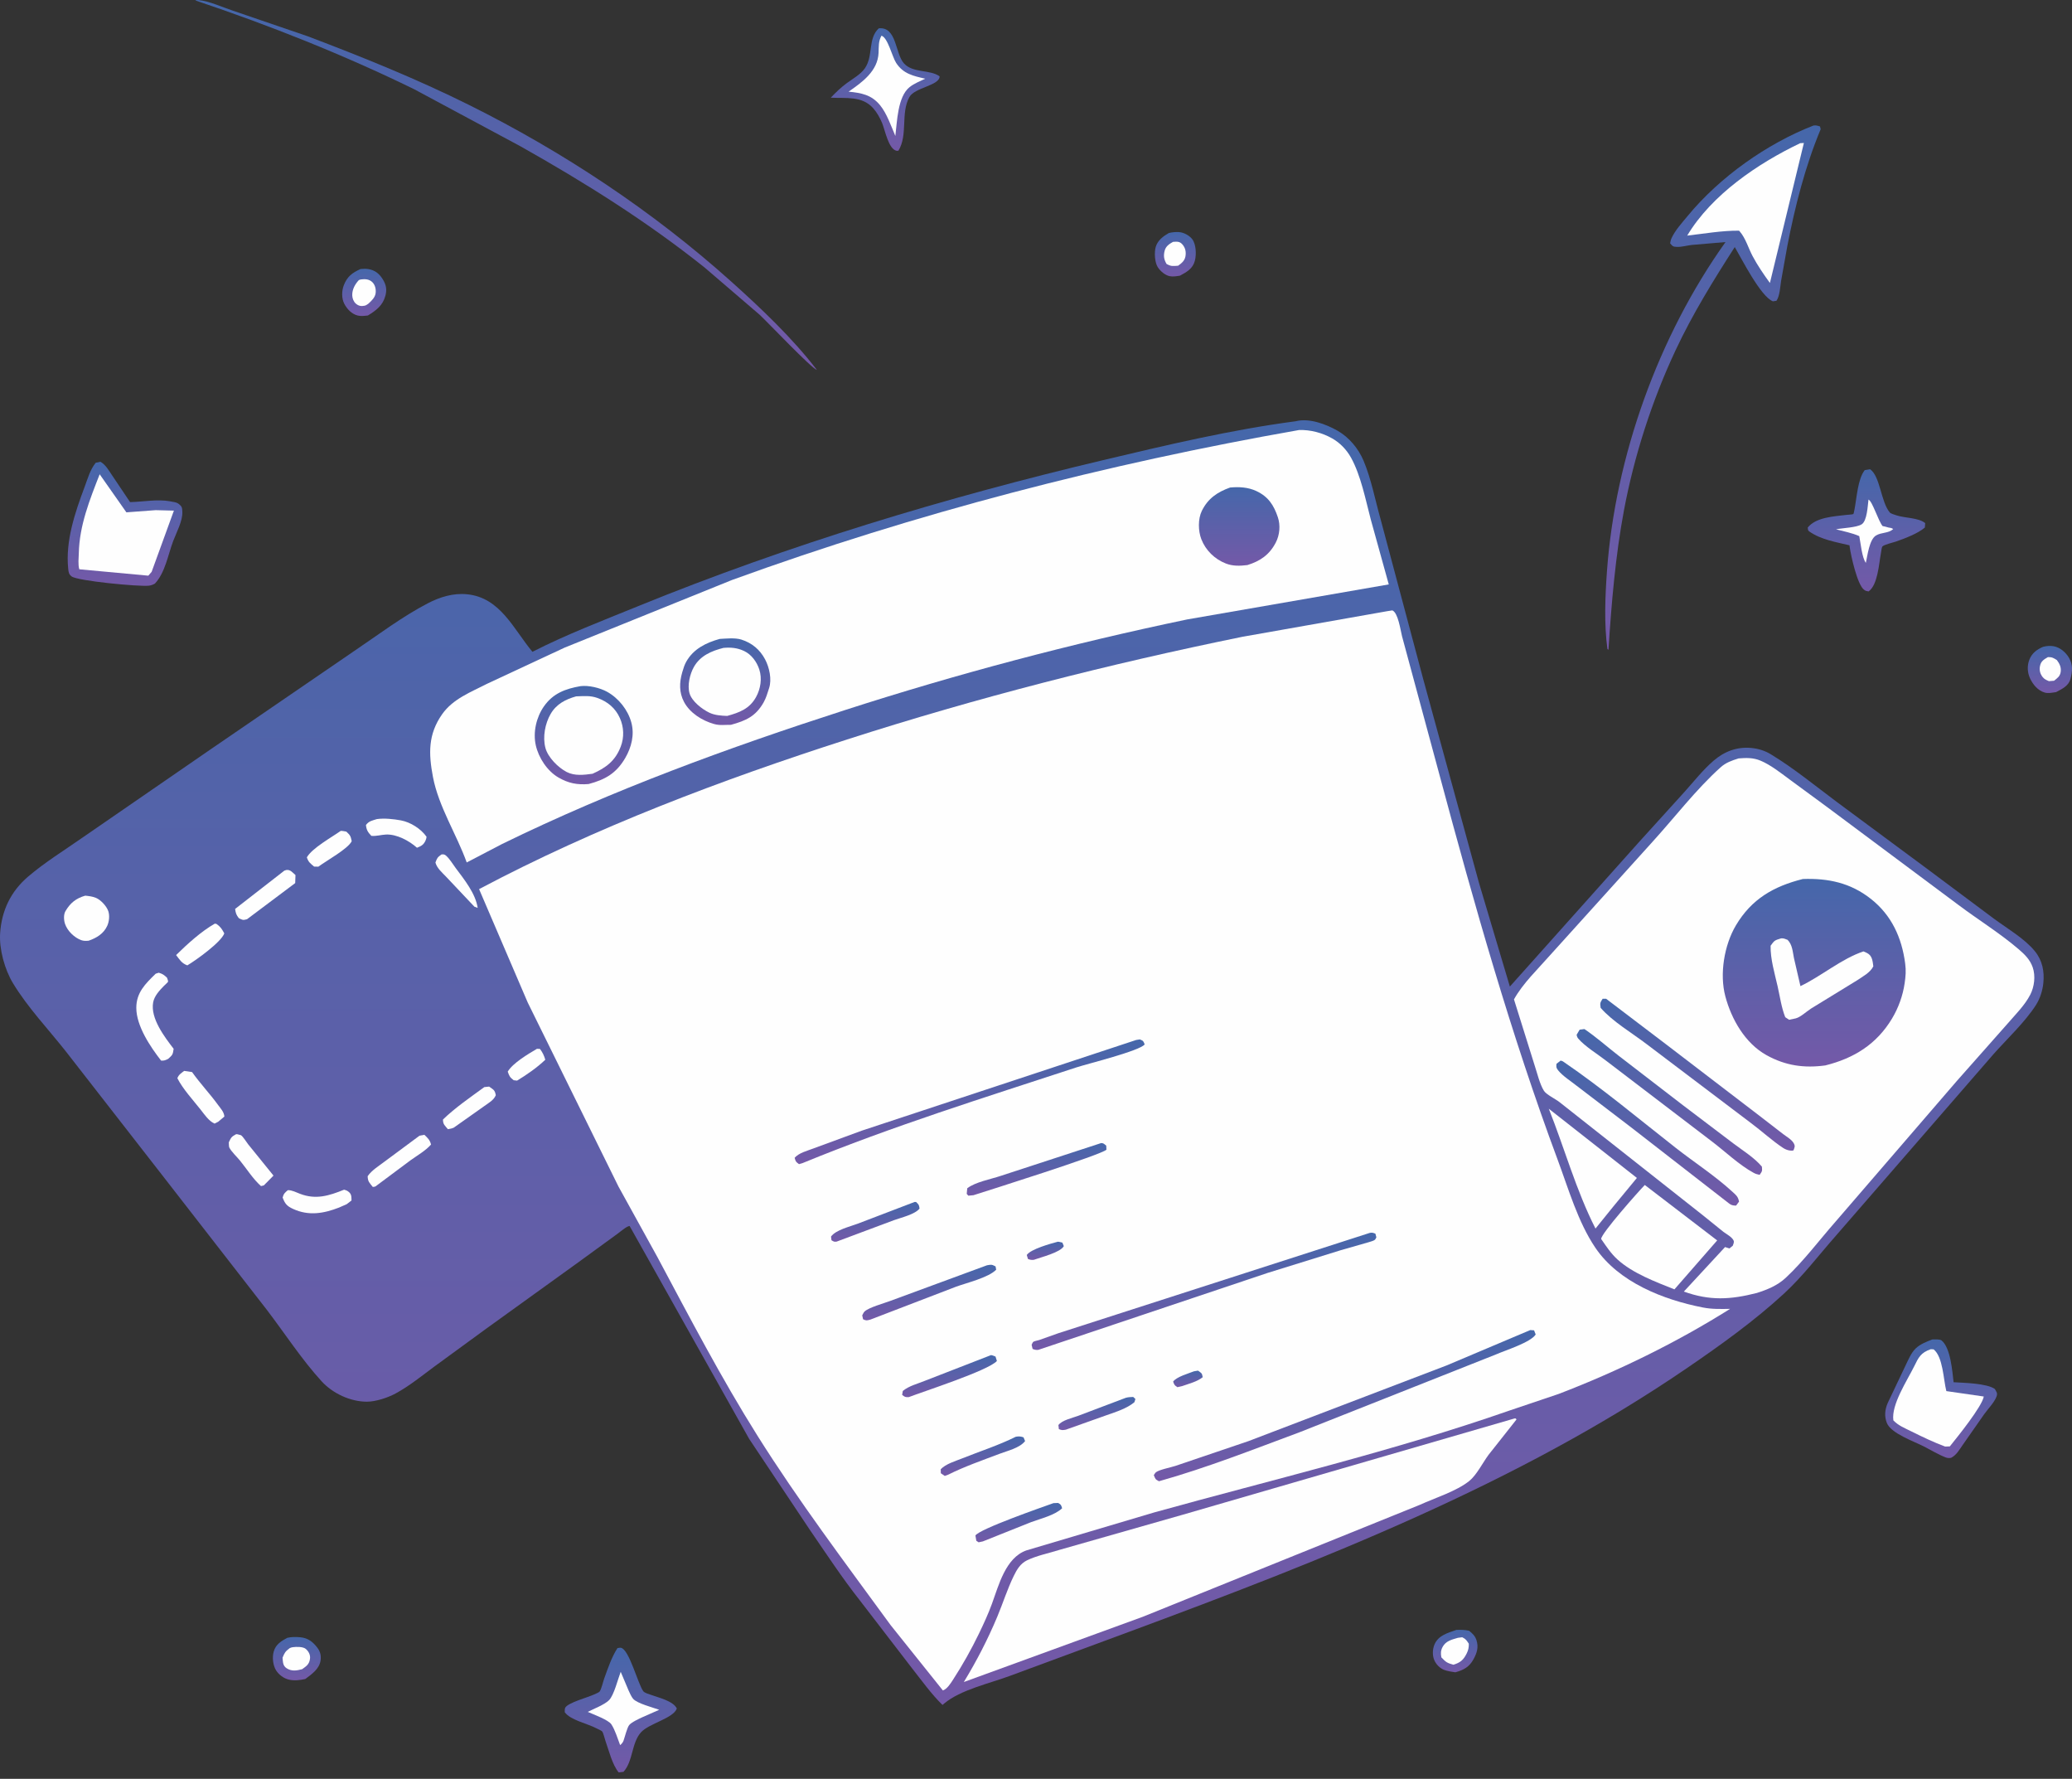 <svg width="240" height="206" viewBox="0 0 240 206" fill="none" xmlns="http://www.w3.org/2000/svg">
<rect x="0" y="0" width="240" height="206" fill="#333333" stroke="none"/>
<path d="M135.384 26.985C135.751 26.893 136.17 26.855 136.547 26.877C137.103 26.909 137.761 27.256 138.099 27.701C138.551 28.297 138.587 29.485 138.404 30.189C138.162 31.121 137.454 31.502 136.675 31.925C136.296 31.981 135.867 32.062 135.488 31.983C134.941 31.869 134.416 31.408 134.114 30.952C133.744 30.39 133.681 29.212 133.877 28.567C134.104 27.824 134.746 27.351 135.384 26.985Z" fill="url(#paint0_linear_1300_5135)"/>
<path d="M135.872 28.008C136.326 27.981 136.637 27.927 136.973 28.322C137.311 28.718 137.4 29.196 137.309 29.695C137.217 30.205 136.858 30.485 136.462 30.77C135.839 30.815 135.684 30.873 135.121 30.565C134.82 30.051 134.748 29.622 134.903 29.031C135.041 28.512 135.43 28.254 135.872 28.008Z" fill="#FEFEFE"/>
<path d="M168.688 188.752C169.215 188.728 169.651 188.735 170.168 188.849C170.574 189.182 170.868 189.45 171.028 189.963C171.275 190.756 171.077 191.409 170.693 192.118C170.189 193.053 169.546 193.387 168.574 193.66C168.149 193.592 167.665 193.533 167.264 193.378C166.79 193.194 166.355 192.747 166.149 192.287C165.9 191.733 165.919 191.008 166.152 190.45C166.602 189.373 167.69 189.105 168.688 188.752Z" fill="url(#paint1_linear_1300_5135)"/>
<path d="M168.859 189.668L169.373 189.602C169.808 189.818 169.868 189.956 170.133 190.35C170.139 190.77 170.083 191.083 169.894 191.464C169.513 192.226 169.162 192.535 168.35 192.783C167.607 192.579 167.491 192.49 166.954 191.933C166.869 191.484 166.874 191.152 167.089 190.737C167.455 190.031 168.156 189.878 168.859 189.668Z" fill="#FEFEFE"/>
<path d="M41.765 31.153C42.077 31.129 42.391 31.109 42.7 31.166C43.436 31.301 43.913 31.677 44.311 32.304C44.72 32.947 44.836 33.5 44.645 34.232C44.344 35.381 43.569 35.947 42.617 36.534C42.235 36.575 41.812 36.636 41.434 36.54C40.726 36.362 40.203 35.796 39.874 35.169C39.556 34.561 39.574 33.688 39.815 33.056C40.21 32.017 40.806 31.587 41.765 31.153Z" fill="url(#paint2_linear_1300_5135)"/>
<path d="M41.56 32.441C41.669 32.397 41.71 32.374 41.84 32.357C42.297 32.294 42.776 32.334 43.123 32.672C43.454 32.995 43.561 33.478 43.512 33.925C43.454 34.452 43.033 34.832 42.667 35.17C42.541 35.255 42.397 35.367 42.243 35.4C41.837 35.488 41.529 35.431 41.219 35.162C40.957 34.934 40.811 34.551 40.801 34.207C40.782 33.525 41.115 32.927 41.56 32.441Z" fill="#FEFEFE"/>
<path d="M236.653 74.903C237.042 74.805 237.48 74.763 237.878 74.837C238.613 74.973 239.266 75.528 239.641 76.161C240.124 76.972 240.054 77.758 239.815 78.641C239.595 79.457 238.829 79.785 238.147 80.155L238.004 80.172C237.632 80.223 237.235 80.309 236.863 80.208C236.068 79.99 235.482 79.288 235.146 78.569C234.825 77.884 234.785 77.089 235.066 76.38C235.366 75.626 235.934 75.214 236.653 74.903Z" fill="url(#paint3_linear_1300_5135)"/>
<path d="M237.211 76.097C237.673 76.079 237.874 76.202 238.248 76.438C238.557 76.847 238.766 77.27 238.691 77.802C238.618 78.332 238.303 78.52 237.926 78.832L237.329 78.88C237.049 78.761 236.792 78.654 236.601 78.408C236.306 78.028 236.193 77.607 236.294 77.12C236.413 76.544 236.756 76.367 237.211 76.097Z" fill="#FEFEFE"/>
<path d="M33.276 189.668C33.79 189.549 34.269 189.554 34.791 189.603C35.662 189.688 36.212 190.106 36.743 190.79C37.104 191.256 37.217 191.735 37.128 192.316C36.98 193.281 36.087 193.894 35.363 194.436C34.736 194.571 34.099 194.654 33.463 194.508C32.875 194.373 32.299 193.945 31.979 193.437C31.61 192.848 31.517 191.929 31.704 191.261C31.934 190.435 32.562 190.045 33.276 189.668Z" fill="url(#paint4_linear_1300_5135)"/>
<path d="M33.556 190.862C33.693 190.804 33.736 190.777 33.903 190.753C34.319 190.695 35.111 190.68 35.424 190.956C35.771 191.261 35.98 191.672 35.901 192.141C35.796 192.77 35.473 192.953 34.998 193.299C34.364 193.468 33.79 193.568 33.207 193.195C32.744 192.898 32.779 192.451 32.726 191.97C32.975 191.369 33.041 191.256 33.556 190.862Z" fill="#FEFEFE"/>
<path d="M101.791 3.281C103.89 3.067 103.672 6.206 104.711 7.347C105.748 8.486 107.722 8.029 108.836 8.841C108.836 9.916 105.956 10.122 105.339 11.234C104.294 13.117 105.195 15.602 104.062 17.455L103.846 17.459C102.909 17.266 102.522 15.079 102.173 14.244C101.919 13.636 101.582 13.026 101.142 12.533C99.84 11.074 97.99 11.409 96.231 11.311C96.811 10.696 97.422 10.11 98.106 9.611C98.801 9.104 99.694 8.612 100.185 7.9C101.177 6.465 100.501 4.462 101.791 3.281Z" fill="url(#paint5_linear_1300_5135)"/>
<path d="M102.099 4.134C102.84 4.352 103.339 6.577 103.802 7.289C104.627 8.557 105.795 8.798 107.171 9.114C106.578 9.396 105.882 9.673 105.366 10.081C103.962 11.193 103.914 14.119 103.708 15.742C103.208 14.585 102.732 13.151 101.931 12.176C100.936 10.965 99.751 10.759 98.293 10.614C99.868 9.525 101.673 8.233 101.764 6.124C101.796 5.387 101.734 4.804 102.099 4.134Z" fill="#FEFEFE"/>
<path d="M215.996 54.44L216.61 54.338C217.8 55.151 217.856 58.157 218.915 59.369C219.013 59.479 219.541 59.637 219.679 59.683C220.648 60.001 222.239 59.948 222.996 60.579L222.957 61.09C222.147 61.791 220.603 62.37 219.586 62.722C219.236 62.843 218.238 63.064 218.03 63.29C217.959 63.37 217.892 63.928 217.865 64.075C217.631 65.316 217.505 67.728 216.439 68.491C216.18 68.44 216.107 68.451 215.887 68.273C215.128 67.662 214.405 64.406 214.26 63.398L214.226 63.148C212.667 62.777 210.914 62.49 209.582 61.555C209.376 61.41 209.427 61.328 209.39 61.09C210.367 59.885 212.417 59.808 213.859 59.628C213.994 59.611 214.587 59.586 214.673 59.529C214.71 59.504 214.785 59.104 214.8 59.024C215.063 57.726 215.172 55.47 215.996 54.44Z" fill="url(#paint6_linear_1300_5135)"/>
<path d="M216.427 57.85C216.896 58.08 217.538 60.273 218.059 60.92L218.315 60.972L218.745 61.09C219.014 61.145 219.036 61.109 219.29 61.261C218.752 61.783 217.937 61.62 217.292 62.016C216.519 62.491 216.313 64.337 216.12 65.183C215.663 64.548 215.523 62.9 215.361 62.086C214.538 61.714 213.542 61.531 212.664 61.296C213.428 61.141 215.029 61.101 215.636 60.72C216.272 60.323 216.335 58.549 216.427 57.85Z" fill="#FEFEFE"/>
<path d="M71.518 190.861C71.634 190.841 71.801 190.802 71.916 190.82C72.868 190.979 73.875 194.952 74.5 195.836C74.654 196.052 75.148 196.18 75.401 196.272C76.309 196.603 77.963 196.971 78.397 197.853C77.995 198.995 75.18 199.575 74.247 200.609C73.139 201.836 73.339 203.958 72.221 205.185L71.662 205.254C70.908 204.331 70.533 202.732 70.13 201.605C70.037 201.347 69.9 200.711 69.755 200.515C69.683 200.416 69.223 200.22 69.103 200.155C68.066 199.599 66.06 199.2 65.413 198.279C65.431 198.109 65.39 197.921 65.467 197.769C65.762 197.178 68.121 196.56 68.798 196.235C68.939 196.166 69.378 195.994 69.447 195.897C69.676 195.576 69.835 194.801 69.979 194.398C70.397 193.24 70.848 191.893 71.518 190.861Z" fill="url(#paint7_linear_1300_5135)"/>
<path d="M71.897 193.604L72.79 195.722C72.921 196.01 73.138 196.514 73.343 196.74C73.833 197.277 75.622 197.732 76.358 198.002L74.427 198.852C74.039 199.035 73.151 199.431 72.877 199.773C72.633 200.08 72.361 201.199 72.214 201.605C72.112 201.827 72.015 201.934 71.832 202.093C71.543 201.349 71.249 200.345 70.818 199.691C70.465 199.156 68.71 198.53 68.079 198.244C68.78 197.882 69.994 197.428 70.538 196.895C71.117 196.327 71.588 194.393 71.897 193.604Z" fill="#FEFEFE"/>
<path d="M22.605 0.042C22.755 0.01 22.813 -0.011 22.984 0.006C24.233 0.124 25.765 0.835 26.954 1.228L35.647 4.202C41.992 6.607 48.266 9.137 54.346 12.162C65.206 17.565 75.593 24.444 84.621 32.537C88.103 35.658 91.771 39.123 94.624 42.844C93.959 42.631 88.96 37.353 87.997 36.457L81.62 30.985C74.92 25.637 67.737 21.136 60.277 16.937L47.977 10.335C39.811 6.343 31.224 2.935 22.605 0.042Z" fill="url(#paint8_linear_1300_5135)"/>
<path d="M223.813 155.117C224.082 155.111 224.691 155.064 224.896 155.232C225.938 156.084 226.134 158.777 226.285 160.068C227.455 160.138 230.139 160.191 231.062 160.849C231.256 161.207 231.412 161.325 231.248 161.749C230.975 162.448 230.261 163.161 229.816 163.789L227.336 167.338C226.935 167.902 226.623 168.506 225.989 168.825C225.794 168.857 225.579 168.857 225.392 168.785C224.532 168.456 223.678 167.929 222.856 167.51C221.709 166.925 219.04 165.999 218.559 164.795C218.245 164.009 218.325 163.228 218.658 162.466L220.673 158.228C221.013 157.534 221.344 156.676 221.91 156.142C222.44 155.639 223.144 155.382 223.813 155.117Z" fill="url(#paint9_linear_1300_5135)"/>
<path d="M223.644 156.245L223.973 156.262C225.061 157.135 225.104 159.761 225.446 161.096L229.781 161.722C229.584 162.883 226.698 166.444 225.849 167.499L225.306 167.518C223.958 167.013 222.681 166.403 221.393 165.762C220.654 165.393 219.879 165.092 219.307 164.483C219.055 162.668 220.88 159.923 221.712 158.243C222.23 157.194 222.476 156.642 223.644 156.245Z" fill="#FEFEFE"/>
<path d="M11.087 53.587L11.636 53.473C12.247 53.829 12.593 54.47 12.983 55.043L15.067 58.147C16.56 58.114 18.228 57.786 19.694 58.051L19.906 58.094C20.217 58.151 20.48 58.171 20.734 58.378C21.081 58.663 21.099 58.799 21.12 59.244C21.174 60.338 20.439 61.642 20.057 62.662C19.462 64.25 19.128 66.324 17.945 67.582C17.731 67.71 17.485 67.797 17.236 67.825C16.11 67.952 9 67.281 8.298 66.753C7.975 66.51 7.943 66.272 7.901 65.871C7.565 62.65 8.694 59.331 9.806 56.373C10.172 55.399 10.427 54.411 11.087 53.587Z" fill="url(#paint10_linear_1300_5135)"/>
<path d="M11.545 54.922L14.639 59.331L18.03 59.078L20.143 59.132L17.562 66.227L17.178 66.665L9.187 65.926C9.019 65.388 9.116 64.611 9.129 64.042C9.202 60.832 10.39 57.875 11.545 54.922Z" fill="#FEFEFE"/>
<path d="M210.055 14.536C210.377 14.499 210.508 14.549 210.812 14.645L210.889 14.962C209.1 19.238 207.909 23.938 207.028 28.483L206.305 32.526C206.191 33.239 206.165 34.228 205.773 34.829L205.355 34.895C203.928 34.333 201.724 29.942 200.938 28.61C198.45 32.485 196.036 36.389 194.08 40.566C191.346 46.398 189.283 52.797 188.098 59.128C187.119 64.358 186.648 69.934 186.309 75.244L186.186 75.159C185.797 72.267 185.923 69.104 186.131 66.202C187.081 52.88 192.098 38.921 199.867 28.032L195.971 28.364C195.415 28.425 194.774 28.617 194.225 28.591C193.756 28.569 193.744 28.514 193.452 28.178C193.491 27.946 193.525 27.775 193.625 27.559C194.034 26.671 194.851 25.773 195.478 25.013C199.184 20.518 204.632 16.649 210.055 14.536Z" fill="url(#paint11_linear_1300_5135)"/>
<path d="M208.516 16.582L208.944 16.558L205.01 32.768C204.286 31.776 203.581 30.744 203.003 29.658C202.517 28.743 202.195 27.581 201.516 26.803L201.433 26.712C199.439 26.697 197.41 27.059 195.43 27.284C198.261 22.548 203.627 18.916 208.516 16.582Z" fill="#FEFEFE"/>
<path d="M150.068 48.785C151.637 48.38 153.579 49.111 154.935 49.883C156.267 50.641 157.358 51.959 157.948 53.368C158.828 55.471 159.283 57.891 159.904 60.09L164.836 78.586L171.306 102.224L174.888 114.249L189.818 97.545L195.123 91.696C196.203 90.492 197.245 89.163 198.471 88.103C199.704 87.036 201.173 86.464 202.821 86.614C203.648 86.689 204.41 86.921 205.121 87.353C207.753 88.95 210.278 91.013 212.744 92.859L223.175 100.579L230.954 106.387C232.471 107.509 234.507 108.687 235.695 110.148C236.58 111.236 236.819 112.505 236.678 113.868C236.589 114.716 236.296 115.643 235.837 116.365C234.582 118.336 232.503 120.285 230.938 122.041L223.538 130.564L212.642 143.113C210.665 145.351 208.834 147.788 206.63 149.814C203.188 152.982 199.328 155.743 195.473 158.383C175.755 171.885 153.044 180.723 130.744 188.986L116.977 194.074C114.643 194.945 111.271 195.675 109.363 197.275L109.17 197.44C107.873 196.182 106.753 194.599 105.628 193.177L99.585 185.319C97.524 182.705 95.685 179.901 93.802 177.159L86.782 166.64L72.926 141.971C72.568 142.005 71.802 142.682 71.47 142.917L66.809 146.309L56.229 153.932L50.298 158.263C48.86 159.325 47.398 160.519 45.823 161.37C44.926 161.856 43.53 162.32 42.501 162.322C40.578 162.322 38.541 161.367 37.253 159.96C34.948 157.443 32.953 154.356 30.87 151.635L18.746 136.035L7.646 121.781C5.605 119.191 3.206 116.676 1.501 113.856C0.543 112.271 -0.109 109.916 0.015 108.067C0.192 105.436 1.248 103.229 3.258 101.513C5.216 99.841 7.466 98.463 9.572 96.986L24.588 86.643L40.991 75.414C43.778 73.537 46.587 71.403 49.565 69.859C50.963 69.133 52.504 68.659 54.1 68.819C57.96 69.204 59.473 72.846 61.672 75.482C65.596 73.475 69.864 71.849 73.943 70.186C91.364 63.083 109.51 57.619 127.804 53.278C135.106 51.545 142.619 49.761 150.068 48.785Z" fill="url(#paint12_linear_1300_5135)"/>
<path d="M62.195 121.457L62.543 121.47C62.853 121.882 63.017 122.228 63.162 122.722C62.219 123.627 61.012 124.463 59.895 125.14L59.497 125.095C59.046 124.74 59.008 124.644 58.81 124.1C59.396 123.108 61.196 122.044 62.195 121.457Z" fill="#FEFEFE"/>
<path d="M51.14 98.948C51.39 98.924 51.501 98.936 51.7 99.118C52.1 99.484 52.466 100.101 52.795 100.541C53.765 101.838 55.092 103.479 55.329 105.138L54.95 104.999L51.679 101.536C51.21 101.04 50.622 100.561 50.436 99.885C50.639 99.345 50.672 99.281 51.14 98.948Z" fill="#FEFEFE"/>
<path d="M39.469 96.219C39.676 96.212 39.908 96.273 40.114 96.304C40.573 96.737 40.609 96.796 40.74 97.412C40.328 98.288 37.799 99.679 36.874 100.365L36.382 100.354C35.933 99.966 35.738 99.861 35.542 99.288C36.124 98.235 38.445 96.942 39.469 96.219Z" fill="#FEFEFE"/>
<path d="M24.881 106.961L25.076 106.994C25.537 107.314 25.717 107.6 25.979 108.092C25.629 109.096 22.715 111.195 21.697 111.794C21.025 111.544 20.825 111.144 20.398 110.6C21.699 109.323 23.298 107.865 24.881 106.961Z" fill="#FEFEFE"/>
<path d="M56.099 125.89L56.655 125.832C57.155 126.201 57.311 126.197 57.429 126.828C57.197 127.406 56.605 127.718 56.117 128.073L52.562 130.587C52.332 130.694 52.129 130.721 51.88 130.764C51.523 130.329 51.309 130.218 51.31 129.642C52.743 128.261 54.491 127.064 56.099 125.89Z" fill="#FEFEFE"/>
<path d="M27.342 131.348L27.473 131.346C27.482 131.348 27.885 131.448 27.902 131.457C28.134 131.583 28.544 132.265 28.736 132.504L31.679 136.139L30.564 137.272L30.234 137.355C29.323 136.557 28.574 135.353 27.803 134.407C27.448 133.97 26.798 133.368 26.556 132.882C26.502 132.773 26.514 132.422 26.502 132.285C26.774 131.719 26.798 131.648 27.342 131.348Z" fill="#FEFEFE"/>
<path d="M43.652 94.854C44.497 94.733 45.593 94.846 46.434 95.003C47.552 95.212 48.751 95.968 49.408 96.901C49.376 97.084 49.37 97.164 49.286 97.349C49.057 97.852 48.772 97.984 48.299 98.172C47.395 97.362 45.953 96.585 44.705 96.644C44.116 96.672 43.617 96.851 43.013 96.796C42.613 96.37 42.445 96.124 42.389 95.537C42.748 95.064 43.11 95.033 43.652 94.854Z" fill="#FEFEFE"/>
<path d="M21.332 124.015L22.247 124.15C23.183 125.471 24.3 126.642 25.251 127.949C25.571 128.389 25.942 128.754 25.99 129.301L25.278 129.902L24.849 130.118C24.168 129.808 23.695 129.076 23.241 128.503C22.343 127.366 21.205 126.145 20.546 124.868C20.682 124.458 21.005 124.267 21.332 124.015Z" fill="#FEFEFE"/>
<path d="M48.593 131.518L49.152 131.414C49.543 131.784 49.793 132.009 49.927 132.541C49.284 133.271 48.345 133.793 47.556 134.363L43.695 137.241C43.464 137.418 43.507 137.417 43.183 137.456C42.792 136.96 42.607 136.852 42.585 136.208C43.068 135.51 43.86 135.041 44.528 134.53L48.593 131.518Z" fill="#FEFEFE"/>
<path d="M33.34 137.828C33.812 137.812 34.326 138.085 34.763 138.252C36.598 138.95 38.098 138.479 39.858 137.77C40.027 137.822 40.127 137.843 40.285 137.945C40.729 138.237 40.707 138.557 40.715 139.021L40.16 139.449L39.269 139.842C37.484 140.536 35.749 140.824 33.961 140.005C33.229 139.671 33.01 139.405 32.737 138.68C32.846 138.243 33.012 138.102 33.34 137.828Z" fill="#FEFEFE"/>
<path d="M32.938 100.823L33.161 100.752C33.632 100.676 33.895 101.055 34.225 101.335L34.193 102.265L28.613 106.451C28.114 106.586 28.109 106.54 27.666 106.331C27.37 105.954 27.295 105.729 27.234 105.257L32.938 100.823Z" fill="#FEFEFE"/>
<path d="M18.034 112.76L18.384 112.645C18.832 112.773 19.006 112.901 19.344 113.223C19.382 113.384 19.497 113.545 19.458 113.705C19.448 113.746 19.05 114.109 18.992 114.168C18.477 114.694 17.874 115.334 17.739 116.085C17.406 117.931 19.062 120.087 20.114 121.457C20.012 122.139 19.993 122.156 19.48 122.621C19.169 122.777 19.008 122.848 18.658 122.821C17.412 121.22 15.795 118.821 15.789 116.726C15.783 114.939 16.843 113.925 18.034 112.76Z" fill="#FEFEFE"/>
<path d="M9.872 103.722C10.28 103.761 10.72 103.814 11.101 103.97C11.665 104.2 12.346 104.934 12.543 105.512C12.717 106.028 12.645 106.726 12.42 107.217C12.003 108.13 11.184 108.619 10.272 108.937C9.973 108.964 9.685 108.978 9.399 108.87C8.605 108.571 7.829 107.825 7.543 107.023C7.387 106.586 7.342 105.92 7.587 105.505C8.146 104.56 8.809 104.026 9.872 103.722Z" fill="#FEFEFE"/>
<path d="M179.397 128.396L189.602 136.41L186.887 139.698L184.806 142.273C182.565 137.87 181.222 132.984 179.397 128.396Z" fill="#FEFEFE"/>
<path d="M190.517 137.226L198.9 143.646L193.95 149.314C191.747 148.436 189.129 147.462 187.354 145.854C186.602 145.172 186.034 144.309 185.461 143.477C185.463 142.841 189.771 137.991 190.517 137.226Z" fill="#FEFEFE"/>
<path d="M175.446 164.259L175.559 164.264L175.658 164.379L172.412 168.485C171.752 169.379 171.031 170.828 170.177 171.51C168.68 172.706 166.222 173.461 164.464 174.264L132.376 187.229L111.64 194.786C113.133 192.332 114.407 189.866 115.519 187.214C116.172 185.654 116.679 184.025 117.421 182.504C117.782 181.764 118.183 181.075 118.95 180.698C120.095 180.137 121.53 179.861 122.758 179.47L136.994 175.412L175.446 164.259Z" fill="#FEFEFE"/>
<path d="M150.462 49.8C151.777 49.75 153.184 50.126 154.324 50.779C155.228 51.295 155.977 52.079 156.482 52.986C157.629 55.048 158.175 57.873 158.779 60.165L160.861 67.677L137.519 71.732C124.121 74.528 110.919 78.022 97.895 82.223C84.347 86.593 70.969 91.474 58.163 97.736L54.06 99.876C52.886 96.612 50.803 93.416 50.149 89.977C49.638 87.284 49.568 85.045 51.217 82.704C52.473 80.922 54.539 80.151 56.413 79.187L65.397 74.999L84.783 67.167C106.121 59.413 128.115 53.731 150.462 49.8Z" fill="#FEFEFE"/>
<path d="M142.483 56.457C143.521 56.365 144.569 56.416 145.527 56.867C146.905 57.514 147.541 58.492 148.013 59.895C148.332 60.838 148.228 61.953 147.773 62.832C147.043 64.241 145.974 64.977 144.485 65.438C143.644 65.54 142.81 65.574 142.004 65.262C140.705 64.76 139.654 63.74 139.149 62.437C138.781 61.481 138.752 60.097 139.207 59.164C139.91 57.726 141.018 56.979 142.483 56.457Z" fill="url(#paint13_linear_1300_5135)"/>
<path d="M83.356 73.991C84.112 73.95 85.152 73.838 85.871 74.066C87.098 74.456 88.016 75.221 88.618 76.352C89.117 77.29 89.421 78.677 89.079 79.708C88.893 80.268 88.745 80.817 88.453 81.335C87.537 82.96 86.384 83.464 84.661 83.938C83.967 83.927 83.385 84.037 82.699 83.841C81.329 83.449 79.915 82.579 79.228 81.281C78.652 80.192 78.685 79.042 79.019 77.873L79.067 77.716C79.179 77.332 79.295 76.971 79.493 76.62C80.329 75.137 81.786 74.432 83.356 73.991Z" fill="url(#paint14_linear_1300_5135)"/>
<path d="M83.8 75.028C84.651 74.954 85.401 75.018 86.186 75.387C87.04 75.788 87.667 76.649 87.951 77.534C88.287 78.582 88.101 79.77 87.572 80.725C86.822 82.082 85.653 82.515 84.233 82.907C83.55 82.883 82.787 82.833 82.163 82.532C81.311 82.122 80.14 81.22 79.869 80.288C79.6 79.363 79.91 78.054 80.373 77.236C81.112 75.927 82.42 75.377 83.8 75.028Z" fill="#FEFEFE"/>
<path d="M67.236 79.46C68.177 79.339 69.487 79.651 70.317 80.11C71.647 80.845 72.732 82.203 73.129 83.674C73.511 85.088 73.142 86.541 72.422 87.778C71.388 89.553 70.106 90.282 68.176 90.795C66.849 90.903 65.849 90.706 64.695 90.044C63.392 89.296 62.385 87.758 62.059 86.3C61.722 84.791 62.124 83.062 62.998 81.809C64.055 80.292 65.493 79.763 67.236 79.46Z" fill="url(#paint15_linear_1300_5135)"/>
<path d="M66.736 80.641C67.597 80.618 68.353 80.525 69.189 80.823C70.373 81.246 71.282 81.992 71.805 83.163C72.27 84.207 72.311 85.387 71.901 86.459C71.267 88.115 70.205 88.9 68.639 89.603C67.649 89.742 66.561 89.875 65.639 89.4C64.654 88.891 63.463 87.709 63.174 86.603C62.843 85.34 63.134 83.791 63.783 82.673C64.445 81.534 65.512 80.981 66.736 80.641Z" fill="#FEFEFE"/>
<path d="M201.382 87.827C202.268 87.757 203.063 87.73 203.909 88.082C205.099 88.58 206.225 89.481 207.26 90.244L211.703 93.509L226.833 104.787C229.114 106.5 231.636 108.057 233.799 109.906C234.508 110.512 235.137 111.118 235.45 112.023C235.792 113.019 235.642 114.264 235.165 115.19C234.532 116.417 233.447 117.485 232.549 118.529L226.683 125.155L212.635 141.445C210.752 143.586 208.929 146.028 206.852 147.967C205.892 148.864 204.729 149.338 203.496 149.732C200.435 150.51 198.049 150.653 195.041 149.569L199.813 144.415L200.324 144.576L200.711 144.255C200.776 144.033 200.902 143.849 200.788 143.629C200.58 143.228 199.988 142.923 199.623 142.654L197.304 140.781L180.633 127.628C180.188 127.275 179.1 126.751 178.838 126.327C178.333 125.515 178.05 124.247 177.743 123.333L175.364 115.734C176.393 113.869 178.161 112.202 179.561 110.6L191.375 97.524C193.965 94.68 196.445 91.425 199.296 88.861C199.915 88.303 200.602 88.073 201.382 87.827Z" fill="#FEFEFE"/>
<path d="M180.767 122.821C181.012 122.897 180.949 122.856 181.14 122.986C185.608 126.037 189.856 129.603 194.117 132.94C196.264 134.62 198.657 136.165 200.659 138.005C201.09 138.4 201.319 138.561 201.433 139.154L201.092 139.611L200.938 139.608C200.655 139.589 200.517 139.543 200.287 139.374L188.919 130.543L182.642 125.749C181.976 125.22 181.022 124.617 180.492 123.964C180.243 123.656 180.255 123.564 180.287 123.197L180.767 122.821Z" fill="url(#paint16_linear_1300_5135)"/>
<path d="M182.973 119.24L183.528 119.172C184.902 120.107 186.14 121.208 187.449 122.228L194.912 127.971L200.78 132.418C201.886 133.254 203.179 134.039 204.079 135.099C204.127 135.624 204.12 135.618 203.82 136.052C203.561 135.996 203.373 135.955 203.138 135.827C201.438 134.905 199.809 133.331 198.251 132.154L186.077 122.868C185.113 122.11 183.582 121.187 182.801 120.263C182.685 120.127 182.663 120.006 182.618 119.837L182.973 119.24Z" fill="url(#paint17_linear_1300_5135)"/>
<path d="M185.632 115.659L186.038 115.663L192.927 120.897L203.68 129.122L206.548 131.336C206.922 131.617 207.526 131.967 207.759 132.376C207.966 132.742 207.867 132.864 207.737 133.223C207.551 133.254 207.577 133.261 207.355 133.24C207.082 133.215 206.775 133.09 206.548 132.942C205.249 132.088 204.074 130.988 202.822 130.06L190.701 120.892C189.02 119.612 186.772 118.289 185.403 116.713C185.316 116.129 185.345 116.134 185.632 115.659Z" fill="url(#paint18_linear_1300_5135)"/>
<path d="M208.824 101.793C211.751 101.692 214.333 102.226 216.697 104.089C219.106 105.986 220.283 108.586 220.675 111.567C220.788 112.416 220.735 113.037 220.614 113.869C220.409 115.296 219.893 116.723 219.149 117.96C217.364 120.932 214.737 122.558 211.424 123.381C208.979 123.712 206.821 123.415 204.62 122.195C202.135 120.817 200.553 118.038 199.845 115.376C199.158 112.789 199.719 109.444 201.066 107.17C202.884 104.101 205.451 102.638 208.824 101.793Z" fill="url(#paint19_linear_1300_5135)"/>
<path d="M206.307 108.667C206.625 108.646 206.758 108.725 207.055 108.838C207.614 109.399 207.64 110.185 207.79 110.931L208.545 114.198C211.01 113.021 213.272 111.044 215.842 110.176C216.045 110.259 216.26 110.347 216.439 110.477C216.884 110.801 216.92 111.407 216.987 111.907C216.625 112.644 215.757 113.082 215.094 113.535L209.789 116.787C209.274 117.113 208.559 117.794 207.998 117.933L207.231 118.095L206.784 117.794C206.339 116.67 206.167 115.388 205.899 114.209C205.56 112.721 205.055 111.051 205.089 109.52C205.529 108.897 205.573 108.887 206.307 108.667Z" fill="#FEFEFE"/>
<path d="M160.691 70.776L161.274 70.686C161.94 70.955 162.211 72.929 162.392 73.659L166.756 89.812C170.774 104.787 175.013 119.778 180.427 134.313C181.681 137.682 182.775 141.521 184.794 144.5C187.509 148.504 192.682 150.523 197.255 151.415C198.309 151.621 199.332 151.589 200.399 151.572C194.175 155.485 187.41 158.79 180.55 161.421L174.803 163.361C161.296 168.072 147.439 171.326 133.674 175.151L118.897 179.54C116.467 180.393 115.685 183.587 114.887 185.754C114.455 186.931 113.927 188.073 113.382 189.201C112.506 191.012 111.501 192.802 110.406 194.49C110.125 194.923 109.719 195.589 109.214 195.762L103.156 188.189C97.89 180.971 92.501 173.838 87.738 166.263C83.526 159.563 79.862 152.527 76.135 145.552L71.632 137.396L61.128 116.099L55.492 102.965C69.015 95.797 83.575 90.309 98.125 85.632C113.212 80.782 128.353 76.919 143.881 73.748L160.691 70.776Z" fill="#FEFEFE"/>
<path d="M138.297 158.803L138.766 158.726C139.16 159.013 139.226 158.984 139.311 159.485C138.68 160 137.722 160.234 136.953 160.508L136.377 160.641C136.032 160.414 136.03 160.384 135.884 159.997C136.276 159.439 137.64 159.066 138.297 158.803Z" fill="url(#paint20_linear_1300_5135)"/>
<path d="M122.53 143.796C122.699 143.803 122.888 143.864 123.055 143.9L123.222 144.308C122.82 145.041 120.618 145.578 119.75 145.892C119.474 145.922 119.329 145.894 119.068 145.795L118.93 145.331C119.414 144.644 121.698 144.016 122.53 143.796Z" fill="url(#paint21_linear_1300_5135)"/>
<path d="M130.401 161.872C130.691 161.788 130.962 161.787 131.261 161.773L131.516 162.01L131.397 162.384C130.529 163.108 129.269 163.502 128.206 163.874L123.454 165.564C123.07 165.625 123.004 165.644 122.649 165.497L122.596 165.027C123.007 164.467 124.203 164.212 124.869 163.964L130.401 161.872Z" fill="url(#paint22_linear_1300_5135)"/>
<path d="M117.661 166.382C118.024 166.323 118.207 166.329 118.556 166.451L118.736 166.884C118.106 167.688 116.723 167.997 115.758 168.364C113.759 169.124 111.736 169.819 109.82 170.778L109.433 170.92L108.975 170.606L108.966 170.144C109.562 169.52 110.641 169.213 111.445 168.891C113.519 168.06 115.659 167.378 117.661 166.382Z" fill="url(#paint23_linear_1300_5135)"/>
<path d="M105.936 139.192L106.108 139.197C106.432 139.511 106.447 139.514 106.51 139.959C105.976 140.634 104.382 140.999 103.556 141.299L96.9 143.786C96.573 143.821 96.582 143.776 96.31 143.626L96.258 143.199C96.822 142.422 98.436 142.055 99.36 141.705L105.936 139.192Z" fill="url(#paint24_linear_1300_5135)"/>
<path d="M122.021 174.07L122.564 174.048C122.92 174.256 122.896 174.265 123.026 174.662C122.18 175.476 120.534 175.859 119.428 176.272L113.846 178.501L113.355 178.606L113.087 178.428L112.984 177.817C113.449 177.063 120.756 174.522 122.021 174.07Z" fill="url(#paint25_linear_1300_5135)"/>
<path d="M114.791 156.927C114.962 156.942 115.149 157.038 115.311 157.097L115.47 157.609C114.431 158.734 106.986 161.127 105.255 161.795C104.833 161.797 104.83 161.79 104.495 161.531L104.573 161.079C105.301 160.479 106.269 160.256 107.131 159.902L114.791 156.927Z" fill="url(#paint26_linear_1300_5135)"/>
<path d="M114.325 146.524C114.817 146.444 114.852 146.412 115.316 146.655L115.388 147.036C114.495 147.96 111.934 148.565 110.712 149.016L100.821 152.813C100.389 152.919 100.363 152.963 99.969 152.774L99.872 152.322C99.961 152.175 100.016 152.001 100.139 151.882C100.631 151.406 102.391 150.93 103.053 150.676L114.325 146.524Z" fill="url(#paint27_linear_1300_5135)"/>
<path d="M127.55 132.371C127.85 132.379 127.903 132.491 128.135 132.671L128.159 133.138C127.596 133.728 114.577 137.829 112.758 138.409L112.162 138.465L111.977 138.254L112.038 137.606C112.99 136.877 114.756 136.562 115.912 136.173L127.55 132.371Z" fill="url(#paint28_linear_1300_5135)"/>
<path d="M158.67 142.772C158.937 142.721 159.062 142.766 159.313 142.864L159.425 143.284C159.367 143.381 159.333 143.502 159.248 143.577C159.105 143.702 158.644 143.814 158.45 143.877L155.321 144.773L146.794 147.421L120.262 156.321C119.994 156.341 119.856 156.312 119.607 156.21L119.493 155.732C119.557 155.618 119.59 155.48 119.685 155.391C119.771 155.313 120.233 155.224 120.366 155.182L122.584 154.395L158.67 142.772Z" fill="url(#paint29_linear_1300_5135)"/>
<path d="M131.603 120.434L132.033 120.368C132.446 120.549 132.42 120.526 132.586 120.945C132.057 121.687 125.925 123.201 124.685 123.608C114.067 127.092 103.318 130.435 92.977 134.685L92.548 134.813C92.175 134.533 92.168 134.526 92.043 134.076C92.559 133.494 93.495 133.278 94.204 133.001L99.808 130.94L131.603 120.434Z" fill="url(#paint30_linear_1300_5135)"/>
<path d="M177.25 154.028L177.692 154.059L177.878 154.54C177.293 155.462 174.365 156.371 173.277 156.85L150.564 165.847C145.181 167.846 139.779 169.981 134.245 171.534C133.81 171.308 133.834 171.285 133.646 170.825C133.734 170.712 133.791 170.573 133.904 170.487C134.299 170.187 135.635 169.93 136.146 169.759L144.599 166.892L167.573 158.119L177.25 154.028Z" fill="url(#paint31_linear_1300_5135)"/>
<defs>
<linearGradient id="paint0_linear_1300_5135" x1="136.137" y1="26.871" x2="136.137" y2="33.04" gradientUnits="userSpaceOnUse">
<stop stop-color="#4567AA"/>
<stop offset="1" stop-color="#7D56A7"/>
</linearGradient>
<linearGradient id="paint1_linear_1300_5135" x1="168.553" y1="188.741" x2="168.553" y2="194.639" gradientUnits="userSpaceOnUse">
<stop stop-color="#4567AA"/>
<stop offset="1" stop-color="#7D56A7"/>
</linearGradient>
<linearGradient id="paint2_linear_1300_5135" x1="42.185" y1="31.129" x2="42.185" y2="37.678" gradientUnits="userSpaceOnUse">
<stop stop-color="#4567AA"/>
<stop offset="1" stop-color="#7D56A7"/>
</linearGradient>
<linearGradient id="paint3_linear_1300_5135" x1="237.439" y1="74.799" x2="237.439" y2="81.341" gradientUnits="userSpaceOnUse">
<stop stop-color="#4567AA"/>
<stop offset="1" stop-color="#7D56A7"/>
</linearGradient>
<linearGradient id="paint4_linear_1300_5135" x1="34.384" y1="189.57" x2="34.384" y2="195.583" gradientUnits="userSpaceOnUse">
<stop stop-color="#4567AA"/>
<stop offset="1" stop-color="#7D56A7"/>
</linearGradient>
<linearGradient id="paint5_linear_1300_5135" x1="102.534" y1="3.271" x2="102.534" y2="20.283" gradientUnits="userSpaceOnUse">
<stop stop-color="#4567AA"/>
<stop offset="1" stop-color="#7D56A7"/>
</linearGradient>
<linearGradient id="paint6_linear_1300_5135" x1="216.193" y1="54.338" x2="216.193" y2="71.309" gradientUnits="userSpaceOnUse">
<stop stop-color="#4567AA"/>
<stop offset="1" stop-color="#7D56A7"/>
</linearGradient>
<linearGradient id="paint7_linear_1300_5135" x1="71.905" y1="190.815" x2="71.905" y2="208.128" gradientUnits="userSpaceOnUse">
<stop stop-color="#4567AA"/>
<stop offset="1" stop-color="#7D56A7"/>
</linearGradient>
<linearGradient id="paint8_linear_1300_5135" x1="58.615" y1="0" x2="58.615" y2="51.373" gradientUnits="userSpaceOnUse">
<stop stop-color="#4567AA"/>
<stop offset="1" stop-color="#7D56A7"/>
</linearGradient>
<linearGradient id="paint9_linear_1300_5135" x1="224.839" y1="155.106" x2="224.839" y2="171.58" gradientUnits="userSpaceOnUse">
<stop stop-color="#4567AA"/>
<stop offset="1" stop-color="#7D56A7"/>
</linearGradient>
<linearGradient id="paint10_linear_1300_5135" x1="14.482" y1="53.473" x2="14.482" y2="70.701" gradientUnits="userSpaceOnUse">
<stop stop-color="#4567AA"/>
<stop offset="1" stop-color="#7D56A7"/>
</linearGradient>
<linearGradient id="paint11_linear_1300_5135" x1="198.411" y1="14.524" x2="198.411" y2="87.331" gradientUnits="userSpaceOnUse">
<stop stop-color="#4567AA"/>
<stop offset="1" stop-color="#7D56A7"/>
</linearGradient>
<linearGradient id="paint12_linear_1300_5135" x1="118.358" y1="48.669" x2="118.358" y2="227.055" gradientUnits="userSpaceOnUse">
<stop stop-color="#4567AA"/>
<stop offset="1" stop-color="#7D56A7"/>
</linearGradient>
<linearGradient id="paint13_linear_1300_5135" x1="143.534" y1="56.419" x2="143.534" y2="67.32" gradientUnits="userSpaceOnUse">
<stop stop-color="#4567AA"/>
<stop offset="1" stop-color="#7D56A7"/>
</linearGradient>
<linearGradient id="paint14_linear_1300_5135" x1="84.002" y1="73.927" x2="84.002" y2="85.956" gradientUnits="userSpaceOnUse">
<stop stop-color="#4567AA"/>
<stop offset="1" stop-color="#7D56A7"/>
</linearGradient>
<linearGradient id="paint15_linear_1300_5135" x1="67.611" y1="79.434" x2="67.611" y2="93.09" gradientUnits="userSpaceOnUse">
<stop stop-color="#4567AA"/>
<stop offset="1" stop-color="#7D56A7"/>
</linearGradient>
<linearGradient id="paint16_linear_1300_5135" x1="190.851" y1="122.821" x2="190.851" y2="142.954" gradientUnits="userSpaceOnUse">
<stop stop-color="#4567AA"/>
<stop offset="1" stop-color="#7D56A7"/>
</linearGradient>
<linearGradient id="paint17_linear_1300_5135" x1="193.36" y1="119.172" x2="193.36" y2="139.413" gradientUnits="userSpaceOnUse">
<stop stop-color="#4567AA"/>
<stop offset="1" stop-color="#7D56A7"/>
</linearGradient>
<linearGradient id="paint18_linear_1300_5135" x1="196.619" y1="115.659" x2="196.619" y2="136.754" gradientUnits="userSpaceOnUse">
<stop stop-color="#4567AA"/>
<stop offset="1" stop-color="#7D56A7"/>
</linearGradient>
<linearGradient id="paint19_linear_1300_5135" x1="210.144" y1="101.781" x2="210.144" y2="127.832" gradientUnits="userSpaceOnUse">
<stop stop-color="#4567AA"/>
<stop offset="1" stop-color="#7D56A7"/>
</linearGradient>
<linearGradient id="paint20_linear_1300_5135" x1="137.598" y1="158.726" x2="137.598" y2="161.022" gradientUnits="userSpaceOnUse">
<stop stop-color="#4567AA"/>
<stop offset="1" stop-color="#7D56A7"/>
</linearGradient>
<linearGradient id="paint21_linear_1300_5135" x1="121.076" y1="143.796" x2="121.076" y2="146.323" gradientUnits="userSpaceOnUse">
<stop stop-color="#4567AA"/>
<stop offset="1" stop-color="#7D56A7"/>
</linearGradient>
<linearGradient id="paint22_linear_1300_5135" x1="127.056" y1="161.773" x2="127.056" y2="166.373" gradientUnits="userSpaceOnUse">
<stop stop-color="#4567AA"/>
<stop offset="1" stop-color="#7D56A7"/>
</linearGradient>
<linearGradient id="paint23_linear_1300_5135" x1="113.851" y1="166.346" x2="113.851" y2="171.831" gradientUnits="userSpaceOnUse">
<stop stop-color="#4567AA"/>
<stop offset="1" stop-color="#7D56A7"/>
</linearGradient>
<linearGradient id="paint24_linear_1300_5135" x1="101.384" y1="139.192" x2="101.384" y2="144.714" gradientUnits="userSpaceOnUse">
<stop stop-color="#4567AA"/>
<stop offset="1" stop-color="#7D56A7"/>
</linearGradient>
<linearGradient id="paint25_linear_1300_5135" x1="118.005" y1="174.048" x2="118.005" y2="179.514" gradientUnits="userSpaceOnUse">
<stop stop-color="#4567AA"/>
<stop offset="1" stop-color="#7D56A7"/>
</linearGradient>
<linearGradient id="paint26_linear_1300_5135" x1="109.983" y1="156.927" x2="109.983" y2="162.764" gradientUnits="userSpaceOnUse">
<stop stop-color="#4567AA"/>
<stop offset="1" stop-color="#7D56A7"/>
</linearGradient>
<linearGradient id="paint27_linear_1300_5135" x1="107.63" y1="146.465" x2="107.63" y2="154.186" gradientUnits="userSpaceOnUse">
<stop stop-color="#4567AA"/>
<stop offset="1" stop-color="#7D56A7"/>
</linearGradient>
<linearGradient id="paint28_linear_1300_5135" x1="120.068" y1="132.371" x2="120.068" y2="139.678" gradientUnits="userSpaceOnUse">
<stop stop-color="#4567AA"/>
<stop offset="1" stop-color="#7D56A7"/>
</linearGradient>
<linearGradient id="paint29_linear_1300_5135" x1="139.459" y1="142.751" x2="139.459" y2="159.03" gradientUnits="userSpaceOnUse">
<stop stop-color="#4567AA"/>
<stop offset="1" stop-color="#7D56A7"/>
</linearGradient>
<linearGradient id="paint30_linear_1300_5135" x1="112.314" y1="120.368" x2="112.314" y2="137.688" gradientUnits="userSpaceOnUse">
<stop stop-color="#4567AA"/>
<stop offset="1" stop-color="#7D56A7"/>
</linearGradient>
<linearGradient id="paint31_linear_1300_5135" x1="155.762" y1="154.028" x2="155.762" y2="175.019" gradientUnits="userSpaceOnUse">
<stop stop-color="#4567AA"/>
<stop offset="1" stop-color="#7D56A7"/>
</linearGradient>
</defs>
</svg>
